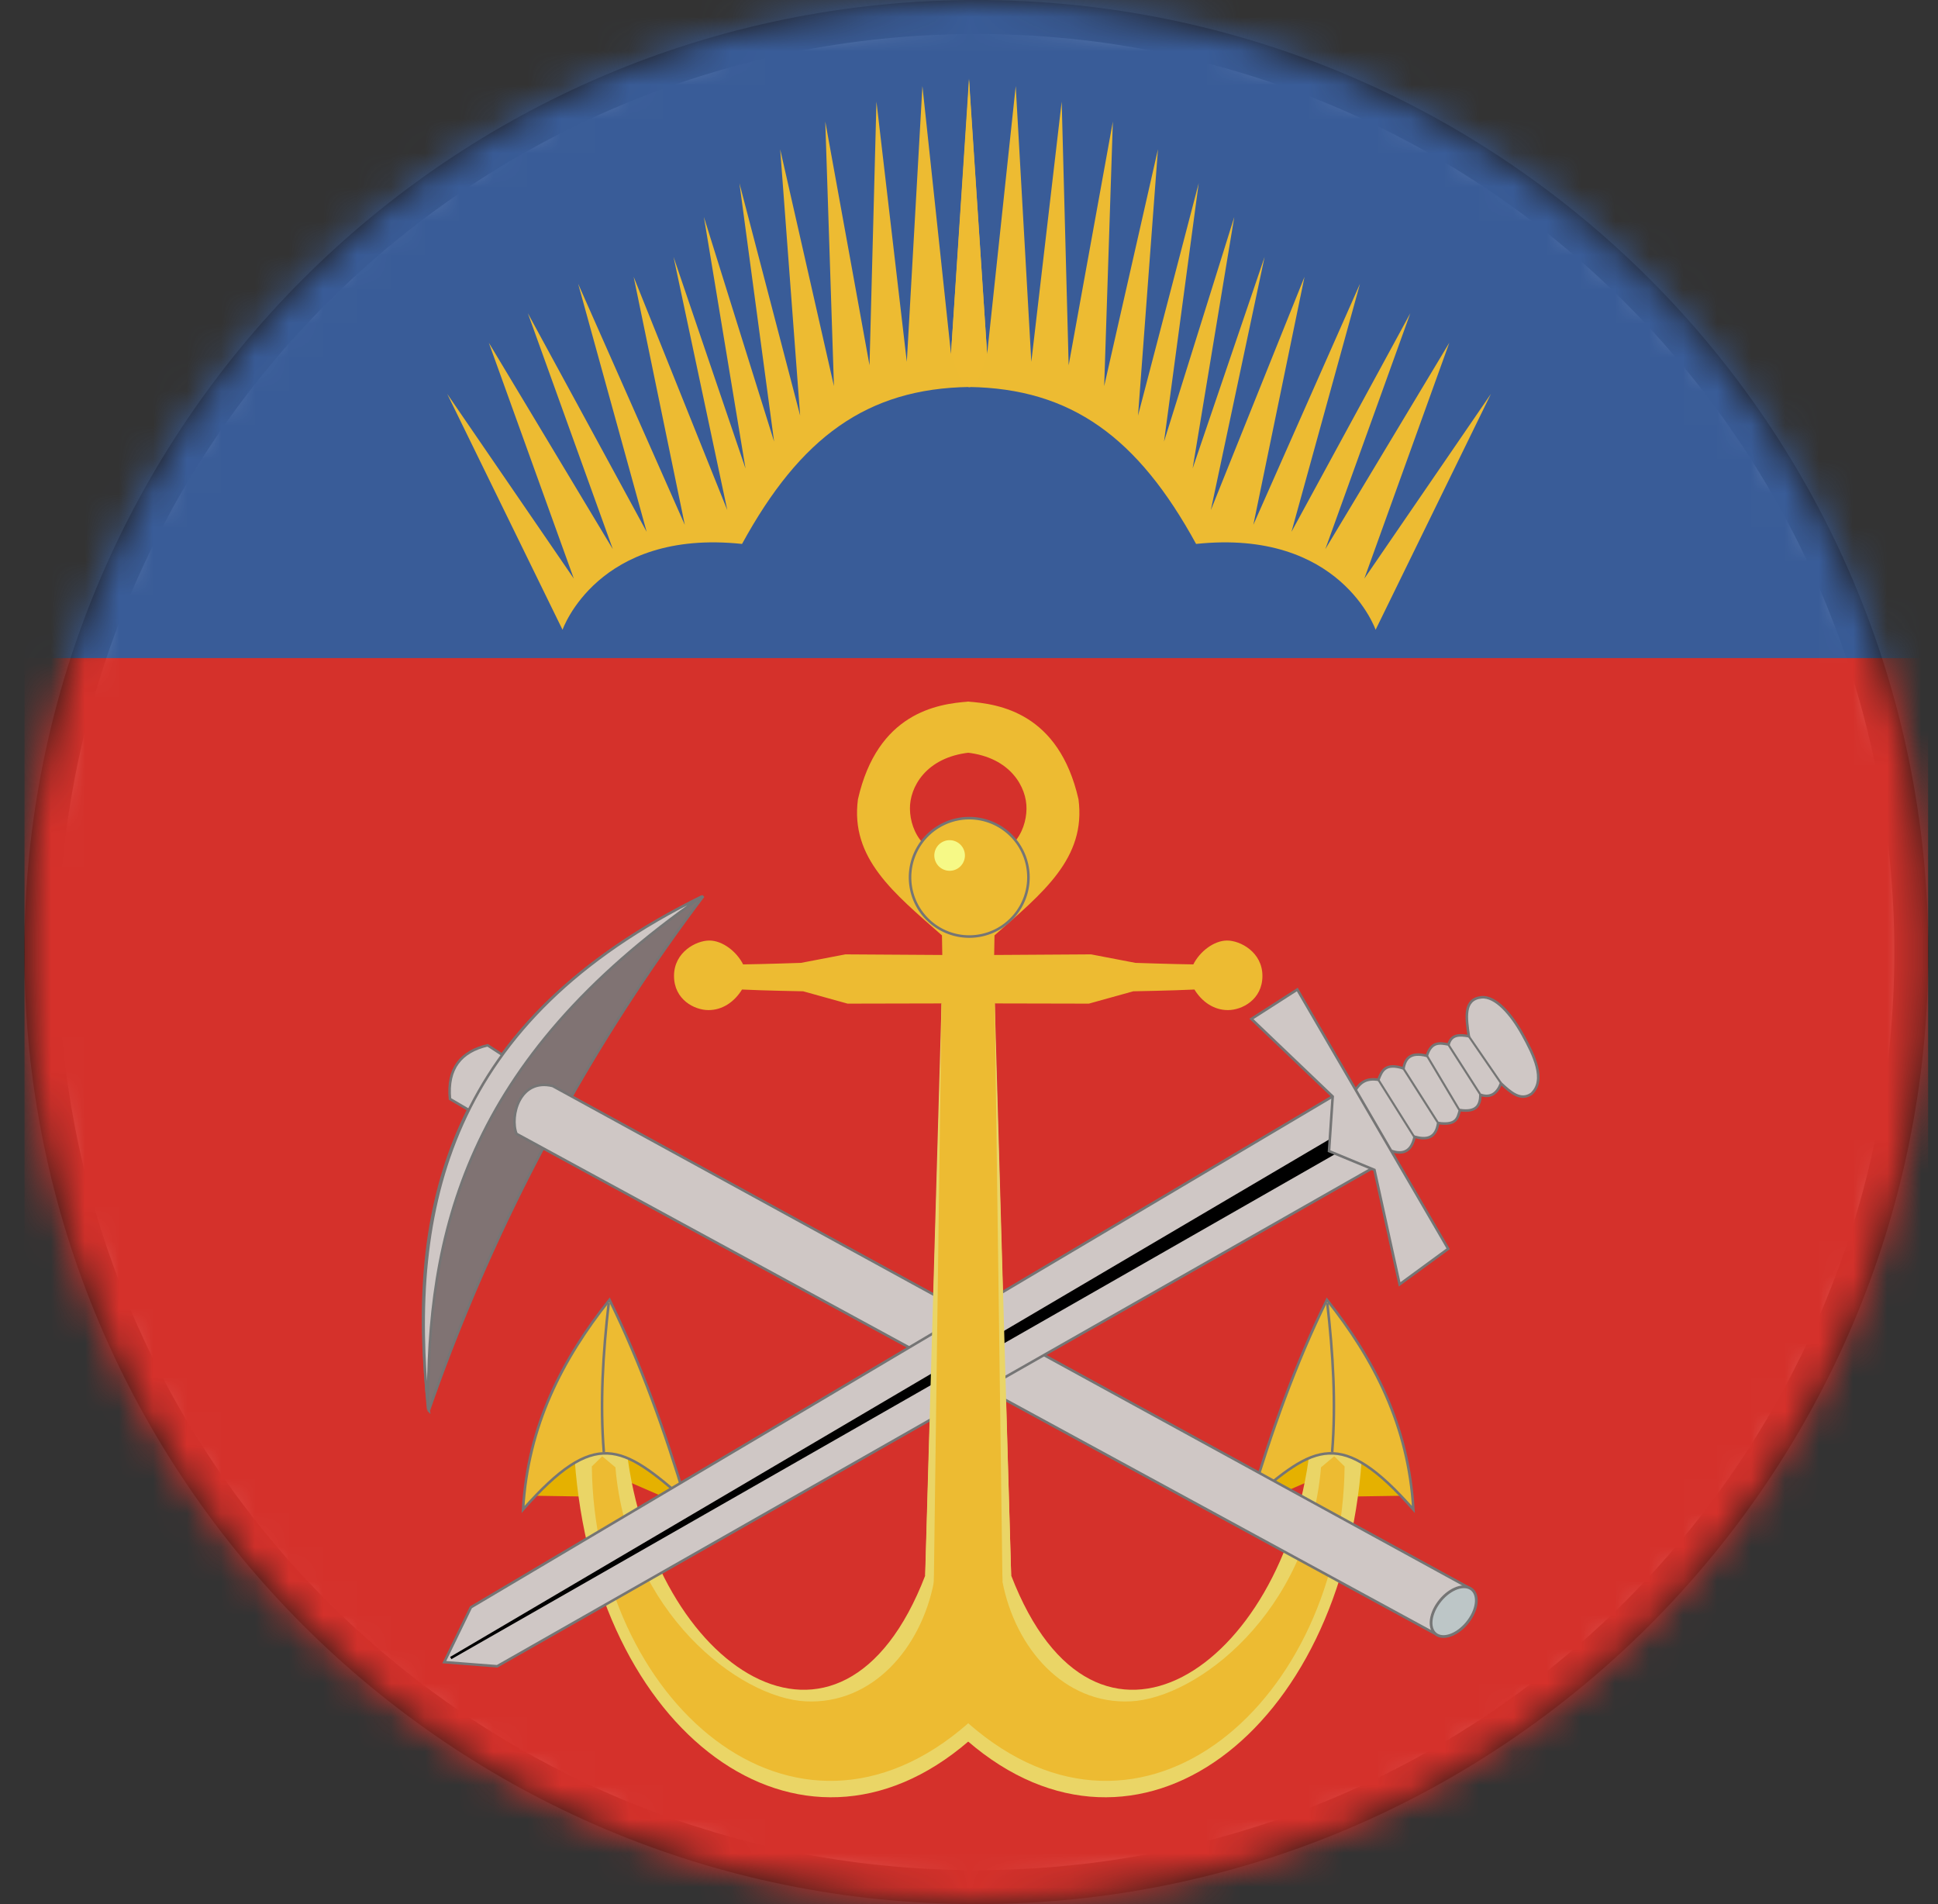 <svg xmlns="http://www.w3.org/2000/svg" width="57" height="56" fill="none" viewBox="0 0 57 56"><rect x="0" y="0" width="57" height="56" fill="#333333" stroke="none"/><g clip-path="url(#a)"><path fill="#fff" stroke="#1f1a17" d="M28.715.5c15.188 0 27.5 12.312 27.5 27.5s-12.312 27.5-27.5 27.5-27.5-12.312-27.5-27.5S13.527.5 28.715.5Z"/><mask id="b" width="57" height="56" x="0" y="0" maskUnits="userSpaceOnUse" style="mask-type:alpha"><circle cx="28.715" cy="28" r="28" fill="#d9d9d9"/></mask><g mask="url(#b)"><path fill="#d5312b" d="M5.601.57 28.507.423 27.95 60.11c-.805-1.98-2.757-3.596-4.134-3.596H11.133C5.63 56.514 5.6 51.45 5.6 51.45l-16.913-26.076z"/><path fill="#d5312b" d="M50.3.57 27.394.423l.557 59.688c.805-1.98 2.757-3.596 4.134-3.596h12.683c5.503 0 5.532-5.065 5.532-5.065l13.413-23.78z"/><path fill="#395c98" d="M50.3 0H5.6L-.282 19.354h58.644z"/><path fill="#edbb32" d="m16.545 18.522-3.392-6.938 3.724 5.433-2.5-6.937 3.647 6.07-2.499-6.938 3.494 6.428-2.015-7.295 3.137 7.09-1.504-7.294 2.754 6.861-1.581-7.447 2.117 6.223-1.224-7.397 2.065 6.606-1.02-7.6 1.786 6.835-.587-7.83 1.581 6.963-.255-7.78 1.301 7.168.204-7.754.893 7.652.459-8.11.841 7.88.536-8.06v9.03c-3.011.044-4.972 1.486-6.682 4.616-4.251-.45-5.28 2.525-5.28 2.525"/><path fill="#e5b100" d="m41.374 43.988-2.255.035.235-.83-2.453 1.065 1.208-1.812 2.778-.587c.219.373.412.912.559 1.74z"/><path fill="#ead566" d="M38.52 42.673c-.76 6.364-6.293 10.127-8.78 3.66l-.504-17.145-.216.127-.41 20.81-.146.564-.004.517c4.987 4.3 11.02-.262 11.59-8.271l.192-.727z"/><path fill="#e5b100" d="m15.58 43.988 2.254.035-.234-.83 2.453 1.065-1.209-1.812-2.777-.587c-.22.373-.412.912-.559 1.74z"/><path fill="#ead566" d="M18.434 42.673c.76 6.364 6.292 10.127 8.78 3.66l.504-17.145.216.127.41 20.81.146.564.004.517c-4.987 4.3-11.02-.262-11.59-8.271l-.192-.727z"/><path fill="#edbb32" d="m27.705 27.509.009.577-2.85-.018-1.305.25s-1.078.037-1.703.045c-.19-.379-.607-.702-.994-.702-.386 0-1.038.34-1.038 1.04s.602 1.006 1.014 1.006.762-.242.986-.605c.638.032 1.798.052 1.798.052l1.307.363 2.768-.006-.227 17.006c-.378 1.958-1.811 3.612-3.767 3.52s-5.245-2.616-5.602-6.883l-.388-.325-.306.298c.076 6.857 5.913 12.076 11.069 7.556l.037-25.406c-1.306.054-1.74-.815-1.75-1.487-.011-.629.462-1.516 1.749-1.656l-.005-1.501c-.957.064-2.697.342-3.273 2.872-.232 1.74 1.057 2.76 2.47 4.004"/><path fill="#edbb32" stroke="#757575" stroke-width=".075" d="M15.384 44.394c.141-2.463 1.156-4.422 2.543-6.167.936 1.91 1.635 3.89 2.236 5.897-1.869-1.627-2.646-2.143-4.779.27Z"/><path stroke="#757575" stroke-width=".075" d="M17.904 38.32c-.17 1.481-.26 2.95-.144 4.383"/><path fill="#edbb32" d="m29.25 27.509-.01.577 2.85-.018 1.305.25s1.078.037 1.703.045c.189-.379.607-.702.994-.702.386 0 1.038.34 1.038 1.04s-.602 1.006-1.015 1.006-.762-.242-.985-.605c-.638.032-1.798.052-1.798.052l-1.307.363-2.768-.006.227 17.006c.378 1.958 1.811 3.612 3.767 3.52s5.245-2.616 5.602-6.883l.388-.325.306.298c-.076 6.857-5.913 12.076-11.069 7.556l-.037-25.406c1.305.054 1.74-.815 1.75-1.487.011-.629-.462-1.516-1.749-1.656l.005-1.501c.957.064 2.696.342 3.273 2.872.232 1.74-1.058 2.76-2.47 4.004"/><path fill="#edbb32" stroke="#757575" stroke-width=".075" d="M41.57 44.394c-.141-2.463-1.156-4.422-2.543-6.167-.936 1.91-1.635 3.89-2.236 5.897 1.869-1.627 2.646-2.143 4.779.27Z"/><path stroke="#757575" stroke-width=".075" d="M39.037 38.32c.17 1.481.26 2.95.144 4.383"/><path fill="#edbb32" d="m40.459 18.522 3.392-6.938-3.724 5.433 2.5-6.937-3.647 6.07 2.5-6.938-3.495 6.428L40 8.345l-3.137 7.09 1.505-7.294-2.755 6.861 1.581-7.447-2.117 6.223 1.225-7.397-2.066 6.606 1.02-7.6-1.785 6.835.586-7.83-1.581 6.963.255-7.78-1.3 7.168-.205-7.754-.893 7.652-.459-8.11-.841 7.88-.536-8.06v9.03c3.011.044 4.972 1.486 6.682 4.616 4.251-.45 5.28 2.525 5.28 2.525"/><path fill="#edbb32" fill-rule="evenodd" stroke="#757575" stroke-width=".075" d="M30.248 25.803a1.74 1.74 0 1 1-3.482 0 1.74 1.74 0 0 1 3.482 0Z" clip-rule="evenodd"/><path fill="#f6f986" fill-rule="evenodd" d="M28.38 25.16a.45.45 0 1 1-.9 0 .45.45 0 0 1 .9 0" clip-rule="evenodd"/><path fill="#807373" stroke="#757575" stroke-width=".075" d="M12.612 41.484a55.4 55.4 0 0 1 8.073-15.125c-7.36 3.581-8.801 8.98-8.073 15.125Z"/><path fill="#cfc7c5" stroke="#757575" stroke-width=".075" d="M15.19 33.345c-.2-.517.092-1.644 1.065-1.406l26.907 14.734-.992 1.353z"/><path fill="#bdc6c7" fill-rule="evenodd" stroke="#757575" stroke-width=".081" d="M43.201 47.663c-.273.377-.694.564-.94.418s-.224-.57.05-.946c.273-.377.694-.564.94-.418s.224.57-.05.946Z" clip-rule="evenodd"/><path fill="#cfc7c5" stroke="#757575" stroke-width=".075" d="m13.865 32.69-.631-.37c-.085-.905.329-1.394 1.109-1.578l.568.37-.712 1.875z"/><path fill="#cfc7c5" stroke="#757575" stroke-width=".075" d="M12.593 41.454c-.038-5.142 1.06-10.238 8.062-15.095-7.473 3.673-8.656 9.132-8.062 15.095ZM39.853 32.077c.163-.254.338-.373.688-.321.098-.254.193-.511.739-.334.051-.3.211-.492.685-.37.136-.434.39-.38.64-.333.082-.305.33-.29.596-.244-.079-.54-.165-1.086.37-1.145.413-.038.871.486 1.208 1.091.336.606.701 1.346.261 1.75-.32.217-.606-.042-.892-.307-.116.29-.302.434-.605.334-.006.298-.108.523-.604.45-.068.214-.08.46-.64.38-.07.466-.354.495-.694.405-.083.394-.304.554-.71.405zM39.201 32.242 13.85 47.271l-.784 1.613 1.556.121L40.41 34.33z"/><path fill="#000" stroke="#000" stroke-width=".075" d="m39.147 33.523-25.889 15.24L39.26 33.904z"/><path fill="#cfc7c5" stroke="#757575" stroke-width=".075" d="m38.156 29.102 4.437 7.625-1.428 1.046-.74-3.366-1.336-.553.108-1.605-2.39-2.282z"/><path fill="#ead566" d="m27.692 29.508-.482 16.834 2.53-.005-.482-16.825-1.135.422z"/><path fill="#edbb32" d="m27.693 29.513-.263 19.68 1.047 1.488h.009l.998-4.172-.227-17.001z"/><path fill="#eebb32" d="m27.97 10.415.53-8.102.533 8.106c-.498 1.743-.796.742-1.063-.004"/><path fill="#000" d="m40.536 31.75 1.053 1.676z"/><path stroke="#747574" stroke-width=".06" d="m40.536 31.75 1.053 1.676"/><path fill="#000" d="m41.28 31.43 1.003 1.575z"/><path stroke="#747574" stroke-width=".06" d="m41.28 31.43 1.003 1.575"/><path fill="#000" d="m41.968 31.047.953 1.597z"/><path stroke="#747574" stroke-width=".06" d="m41.968 31.047.953 1.597"/><path fill="#000" d="m42.606 30.734.923 1.44z"/><path stroke="#747574" stroke-width=".06" d="m42.606 30.734.923 1.44"/><path fill="#000" d="m43.2 30.477.945 1.375z"/><path stroke="#747574" stroke-width=".06" d="m43.2 30.477.945 1.375"/></g></g><defs><clipPath id="a"><path fill="#fff" d="M.715 0h56v56h-56z"/></clipPath></defs></svg>